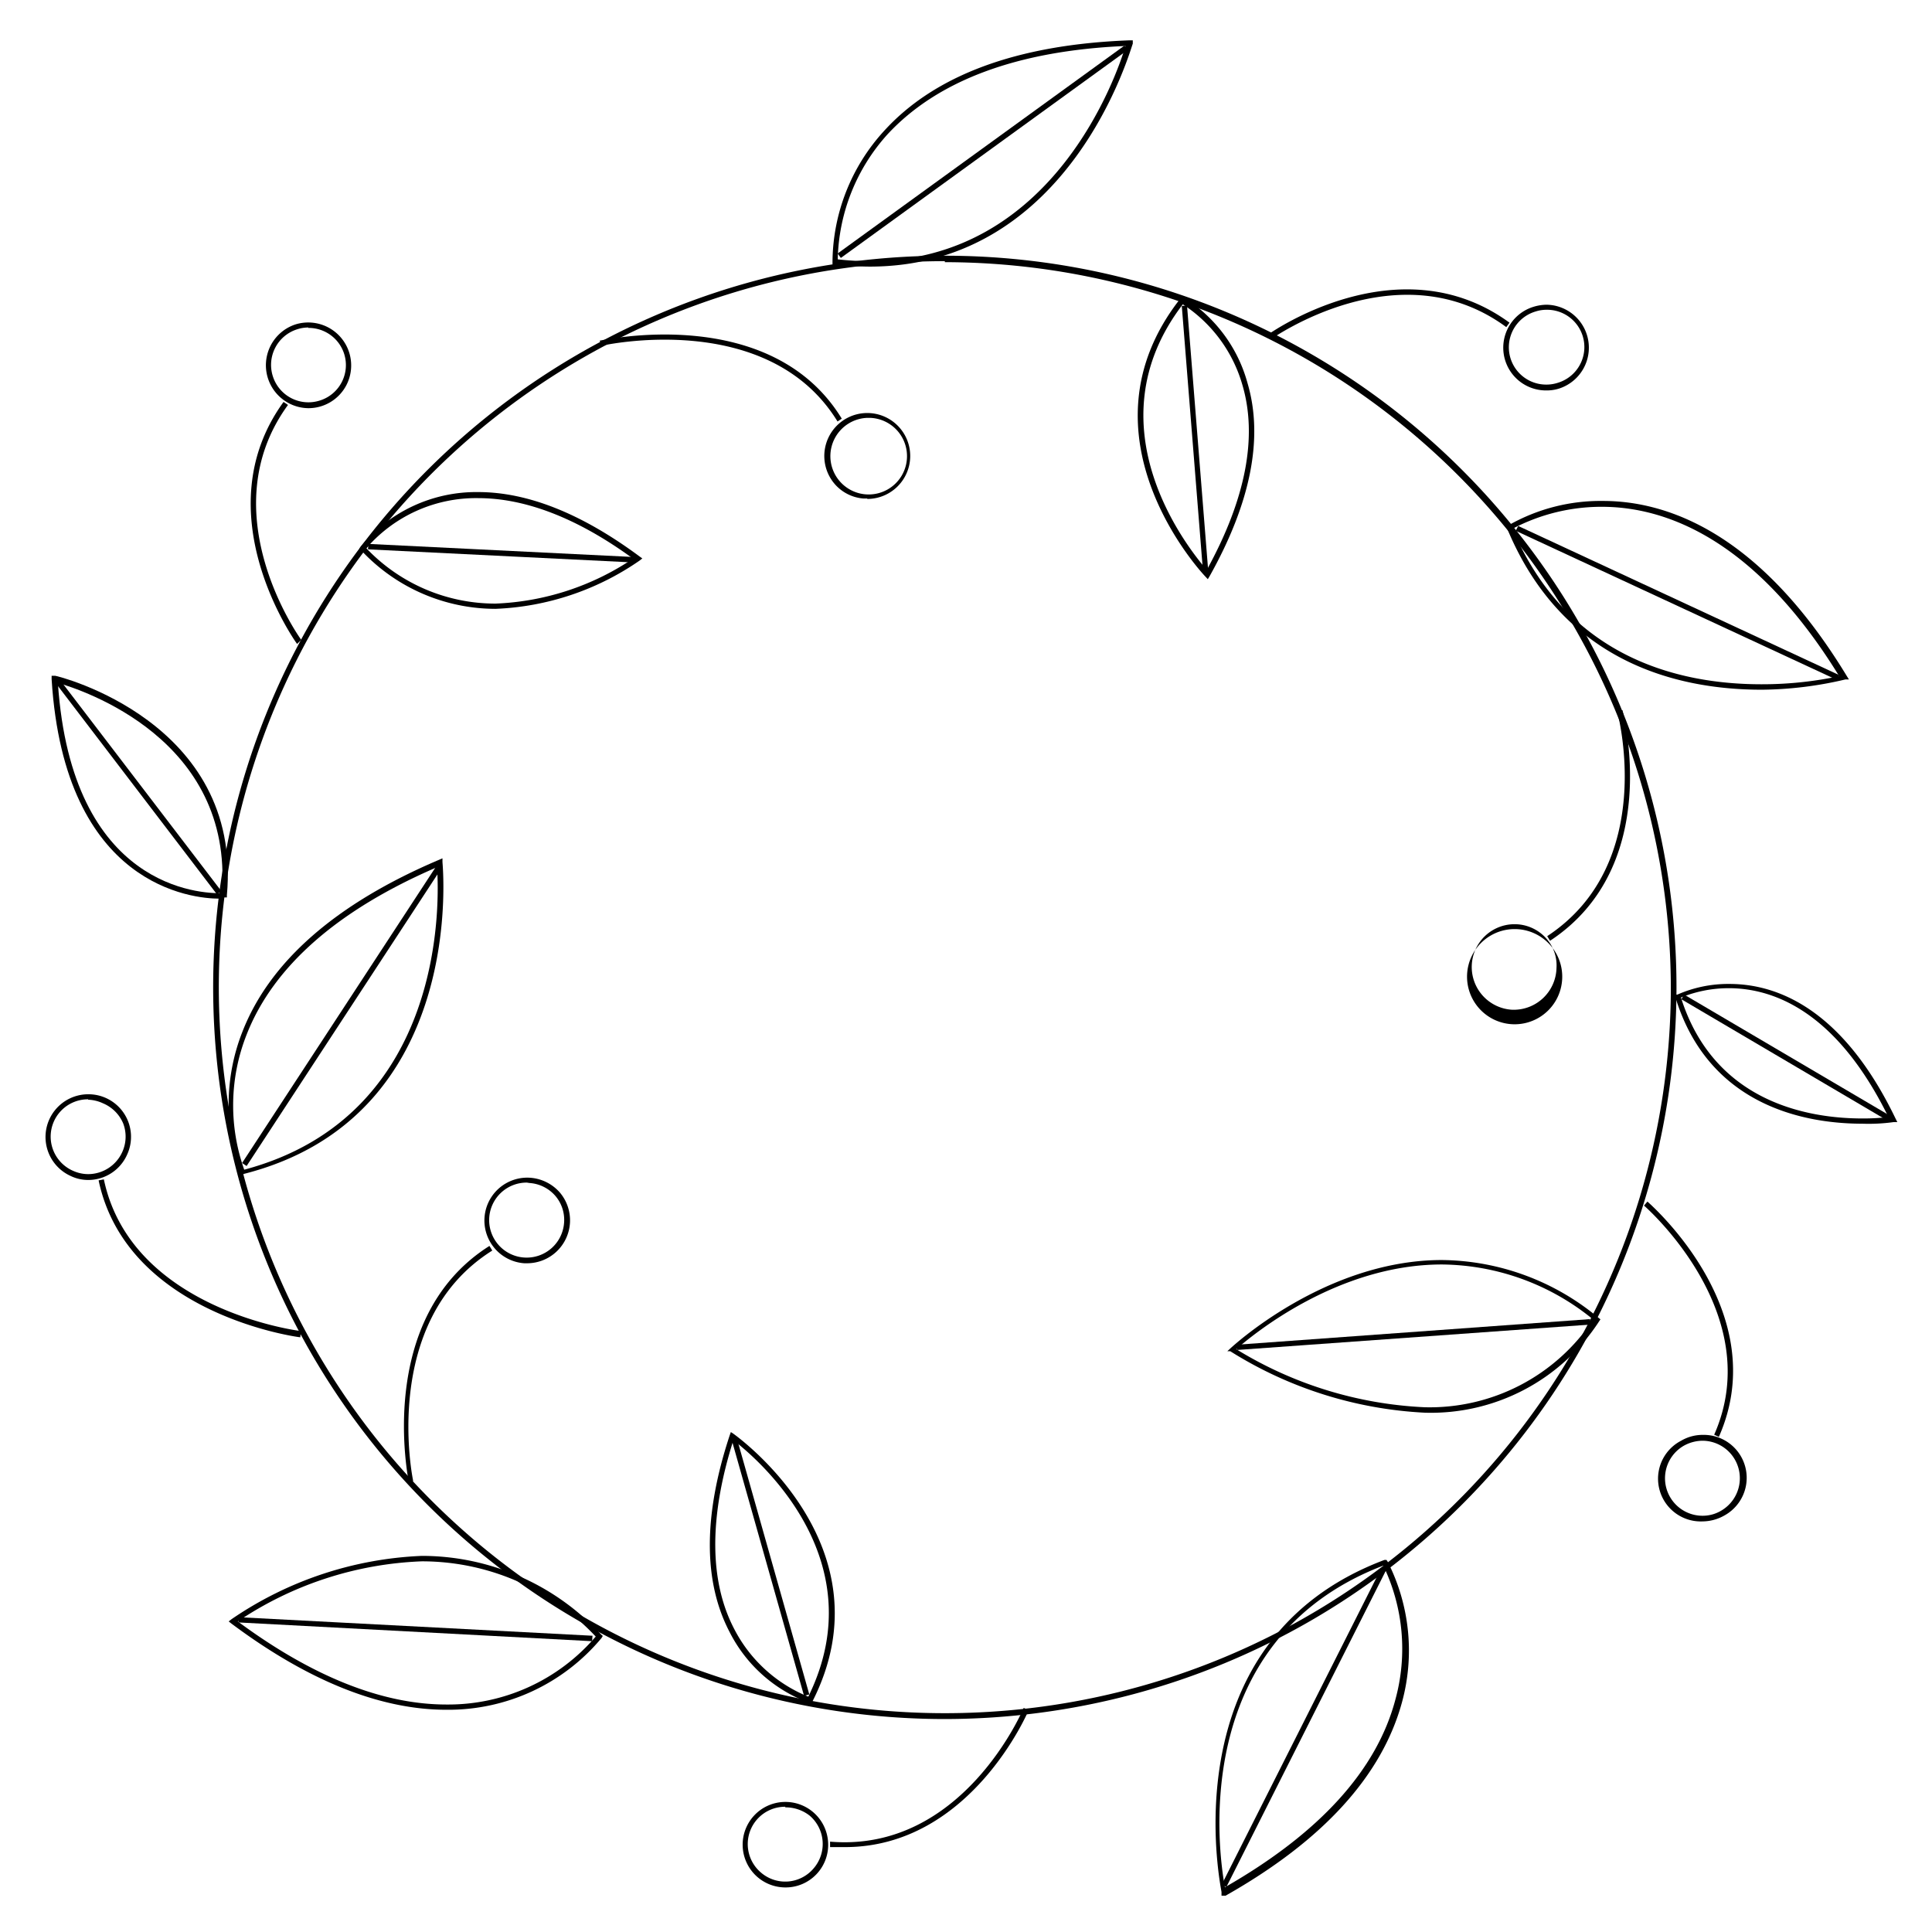 <svg data-name="Layer 3" xmlns="http://www.w3.org/2000/svg" viewBox="0 0 95.8 95.8"><path d="M46.85 85.24A36.28 36.28 0 1 1 83.13 49a36.31 36.31 0 0 1-36.28 36.24Zm0-72.29a36 36 0 1 0 36 36 36.05 36.05 0 0 0-36-35.95Z"/><path d="M43.12 13.22a17.22 17.22 0 0 1-1.73-.1h-.11V13a9.72 9.72 0 0 1 2.55-6.5C46.35 3.72 50.44 2.21 56 2h.17v.17c-.08.12-3.02 11.05-13.05 11.05Zm-1.58-.36a14.08 14.08 0 0 0 1.58.09c9.12 0 12.27-9.27 12.69-10.67C50.43 2.51 46.47 4 44 6.67a9.55 9.55 0 0 0-2.46 6.19Z"/><path d="M41.534 12.57 55.76 2.259l.159.219-14.225 10.312zM87.36 34.2c-4.25 0-9.89-1.39-12.63-8v-.1l.1-.07a9.22 9.22 0 0 1 4.66-1.19c3.11 0 7.73 1.51 12.09 8.69l.1.16h-.17a18.57 18.57 0 0 1-4.15.51ZM75 26.22c2.7 6.37 8.19 7.71 12.34 7.71a18.43 18.43 0 0 0 3.86-.4c-4.27-6.94-8.75-8.4-11.77-8.4A9.47 9.47 0 0 0 75 26.22Z"/><path d="m91.1 33.72-15.94-7.4.12-.24 15.93 7.4-.11.24zM60.57 94v-.18c0-.12-2.68-12.42 8.08-16.47h.1l.06.09a9.73 9.73 0 0 1 .7 7c-1 3.62-3.91 6.83-8.74 9.56Zm8-16.36c-9.72 3.74-8.12 14.43-7.83 15.94 4.67-2.67 7.52-5.79 8.45-9.3a9.51 9.51 0 0 0-.6-6.65Z"/><path d="m60.81 93.57-.23-.12 7.91-15.69.23.12-7.91 15.69zM22.13 84.78c-3.28 0-6.86-1.44-10.65-4.27l-.14-.11.14-.11a18 18 0 0 1 9.44-3.14 12.1 12.1 0 0 1 8.89 3.9l.08.07-.06.1a9.88 9.88 0 0 1-7.7 3.56ZM11.79 80.4c3.69 2.73 7.17 4.12 10.34 4.12a9.62 9.62 0 0 0 7.41-3.37 11.82 11.82 0 0 0-8.62-3.73 17.52 17.52 0 0 0-9.13 2.98Z"/><path d="m29.36 81.38-17.54-.93.01-.26 17.55.92-.02.27zM12 58.26l-.05-.1a9.79 9.79 0 0 1 .07-7c1.36-3.49 4.65-6.36 9.76-8.53l.16-.07v.18c0 .13 1.29 12.64-9.85 15.47ZM21.67 43c-4.94 2.13-8.12 4.93-9.44 8.3a9.54 9.54 0 0 0-.12 6.7c10.08-2.69 9.67-13.49 9.56-15Z"/><path d="m12.003 57.67 9.62-14.703.227.148-9.621 14.702zM70.65 70.05A20 20 0 0 1 61 67h-.14l.13-.12s4.66-4.4 10.51-4.4a12.3 12.3 0 0 1 7.77 2.87l.09.07-.06.09a9.94 9.94 0 0 1-8.65 4.54ZM61.3 66.9a19.52 19.52 0 0 0 9.35 2.88A9.73 9.73 0 0 0 79 65.43a12 12 0 0 0-7.5-2.73c-5.19 0-9.4 3.5-10.2 4.2Z"/><path d="m61.33 66.94-.01-.26 17.52-1.27.02.27-17.53 1.26zM92.35 55.72c-2.75 0-7.62-.82-9.28-6.29v-.11h.1a6.26 6.26 0 0 1 2.59-.53c2.29 0 5.58 1.16 8.24 6.69l.08.16h-.18a9 9 0 0 1-1.55.08Zm-9-6.26c1.64 5.21 6.33 6 9 6a10.77 10.77 0 0 0 1.29-.07C91.05 50.12 87.91 49 85.72 49a6.29 6.29 0 0 0-2.36.46Z"/><path d="m83.373 49.55.137-.232 10.23 6.02-.138.234zM59.89 28.72l-.12-.13c-.07-.07-6.59-6.94-1.26-13.76l.07-.09h.1A7.24 7.24 0 0 1 61.86 19c.8 2.71.16 5.93-1.88 9.57Zm-1.24-13.63c-4.65 6.08.35 12.2 1.19 13.17 1.93-3.51 2.53-6.6 1.76-9.19a7.1 7.1 0 0 0-2.95-3.98Z"/><path d="M59.65 28.32 58.6 15.17l.26-.02 1.05 13.15-.26.02zM40.22 84.43h-.11a7.19 7.19 0 0 1-3.93-3.5c-1.31-2.5-1.31-5.78 0-9.75l.06-.17.15.1c.07.06 7.81 5.53 3.9 13.25Zm-3.86-13c-1.21 3.82-1.19 7 .06 9.37a7.15 7.15 0 0 0 3.66 3.33c3.39-6.89-2.68-11.93-3.72-12.72Z"/><path d="m39.87 84.09-3.59-12.7.26-.06 3.59 12.69-.26.07zM10.87 44.56c-1.27 0-7.67-.56-8.31-10.88v-.17h.18c.09 0 9.3 2.26 8.51 10.88v.11h-.35Zm-8-10.71C3.55 44.09 10 44.31 11 44.29c.59-7.64-6.91-10.08-8.17-10.44Z"/><path d="m10.76 44.35-8-10.48.21-.16 8 10.47-.21.17zM24.57 30.19a9.13 9.13 0 0 1-6.67-2.91l-.08-.08.06-.09a7.42 7.42 0 0 1 5.83-2.71c2.46 0 5.14 1.07 8 3.19l.14.1-.14.11a13.47 13.47 0 0 1-7.14 2.39Zm-6.4-3a8.83 8.83 0 0 0 6.4 2.74 13.13 13.13 0 0 0 6.82-2.23c-2.74-2-5.33-3-7.68-3a7.19 7.19 0 0 0-5.54 2.48Z"/><path d="m31.41 27.89-13.16-.65.01-.27 13.17.65-.02.27zM63 16.83l-.15-.22c.06-.05 6.5-4.63 12-.61l-.16.22c-5.31-3.91-11.59.56-11.69.61ZM76.69 19.36a2.12 2.12 0 0 1-.64-4.15 2.31 2.31 0 0 1 .64-.1 2.13 2.13 0 0 1 .64 4.15 2 2 0 0 1-.64.1Zm0-4a1.77 1.77 0 0 0-.56.09 1.85 1.85 0 0 0 .56 3.62 1.82 1.82 0 0 0 .56-.09 1.85 1.85 0 0 0-.56-3.62ZM85.23 71.25l-.23-.11c2.65-6-3.42-11.31-3.48-11.36l.17-.2c.04.05 6.31 5.42 3.54 11.67Z"/><path d="M84.43 75.44a2.12 2.12 0 0 1-1.07-4 2.1 2.1 0 0 1 1.07-.29 2.13 2.13 0 0 1 1.07 4 2.22 2.22 0 0 1-1.07.29Zm0-4a1.94 1.94 0 0 0-.94.25 1.86 1.86 0 0 0 .94 3.47 1.79 1.79 0 0 0 .93-.26 1.86 1.86 0 0 0-.93-3.46ZM41.9 91.59h-.74v-.27c6.57.55 9.57-6.56 9.6-6.63l.25.1c-.01.04-2.87 6.8-9.11 6.8ZM38.94 93.59a2.12 2.12 0 1 1 2.12-2.27 2.11 2.11 0 0 1-2.12 2.27Zm0-4a1.85 1.85 0 0 0-1.21 3.26 1.84 1.84 0 0 0 2.61-.2 1.85 1.85 0 0 0-.18-2.61 1.92 1.92 0 0 0-1.22-.42ZM14.89 66.31c-.09 0-8.6-1.13-10-7.78l.26-.05C6.51 64.94 14.84 66 14.92 66ZM4.37 58.51a2 2 0 0 1-.87-.2 2.12 2.12 0 0 1 .87-4.05 2.11 2.11 0 0 1 1.93 3 2.11 2.11 0 0 1-1.93 1.25Zm0-4a1.85 1.85 0 0 0-.76 3.54 1.83 1.83 0 0 0 .76.17 1.86 1.86 0 0 0 1.69-1.09 1.84 1.84 0 0 0 .05-1.42 1.87 1.87 0 0 0-1-1 1.9 1.9 0 0 0-.74-.18ZM14.73 31.93c-.05-.07-4.67-6.49-.67-12l.22.15c-3.89 5.33.61 11.59.66 11.65Z"/><path d="M15.29 20.24a2.13 2.13 0 0 1-.65-4.15 2.13 2.13 0 0 1 2.54 3 2.12 2.12 0 0 1-1.89 1.15Zm0-4a1.77 1.77 0 0 0-.56.09 1.85 1.85 0 0 0-1.2 2.33 1.85 1.85 0 0 0 2.33 1.2 1.84 1.84 0 0 0 1.2-2.33 1.85 1.85 0 0 0-1.77-1.27ZM20.27 73.5c0-.08-1.71-8.11 4-11.72l.14.23c-5.58 3.5-3.94 11.36-3.92 11.43Z"/><path d="M26.13 62.64H26a2.12 2.12 0 0 1 .29-4.24 2.16 2.16 0 0 1 1.46.72 2.13 2.13 0 0 1-1.61 3.52Zm0-4a1.86 1.86 0 1 0 1.84 2 1.83 1.83 0 0 0-.44-1.35 1.86 1.86 0 0 0-1.28-.63ZM41.53 20.9c-3.45-5.62-11.65-3.77-11.73-3.75l-.06-.26c.09 0 8.47-1.91 12 3.87Z"/><path d="M43 24.72h-.18a2.1 2.1 0 0 1-1.43-.72 2.13 2.13 0 1 1 1.62.74Zm0-4a1.9 1.9 0 1 0 .15 0ZM76.86 46.65l-.14-.23c5.5-3.62 3.49-11.07 3.47-11.14l.26-.07c.01.07 2.08 7.71-3.59 11.44Z"/><path d="M75.06 50.07H75a2.12 2.12 0 1 1 .2-4.24 2.1 2.1 0 0 1 1.47.7 2 2 0 0 1 .51 1.47 2.12 2.12 0 0 1-2.12 2.07Zm0-4a2.36 2.36 0 1 0 .09 0Z"/></svg>